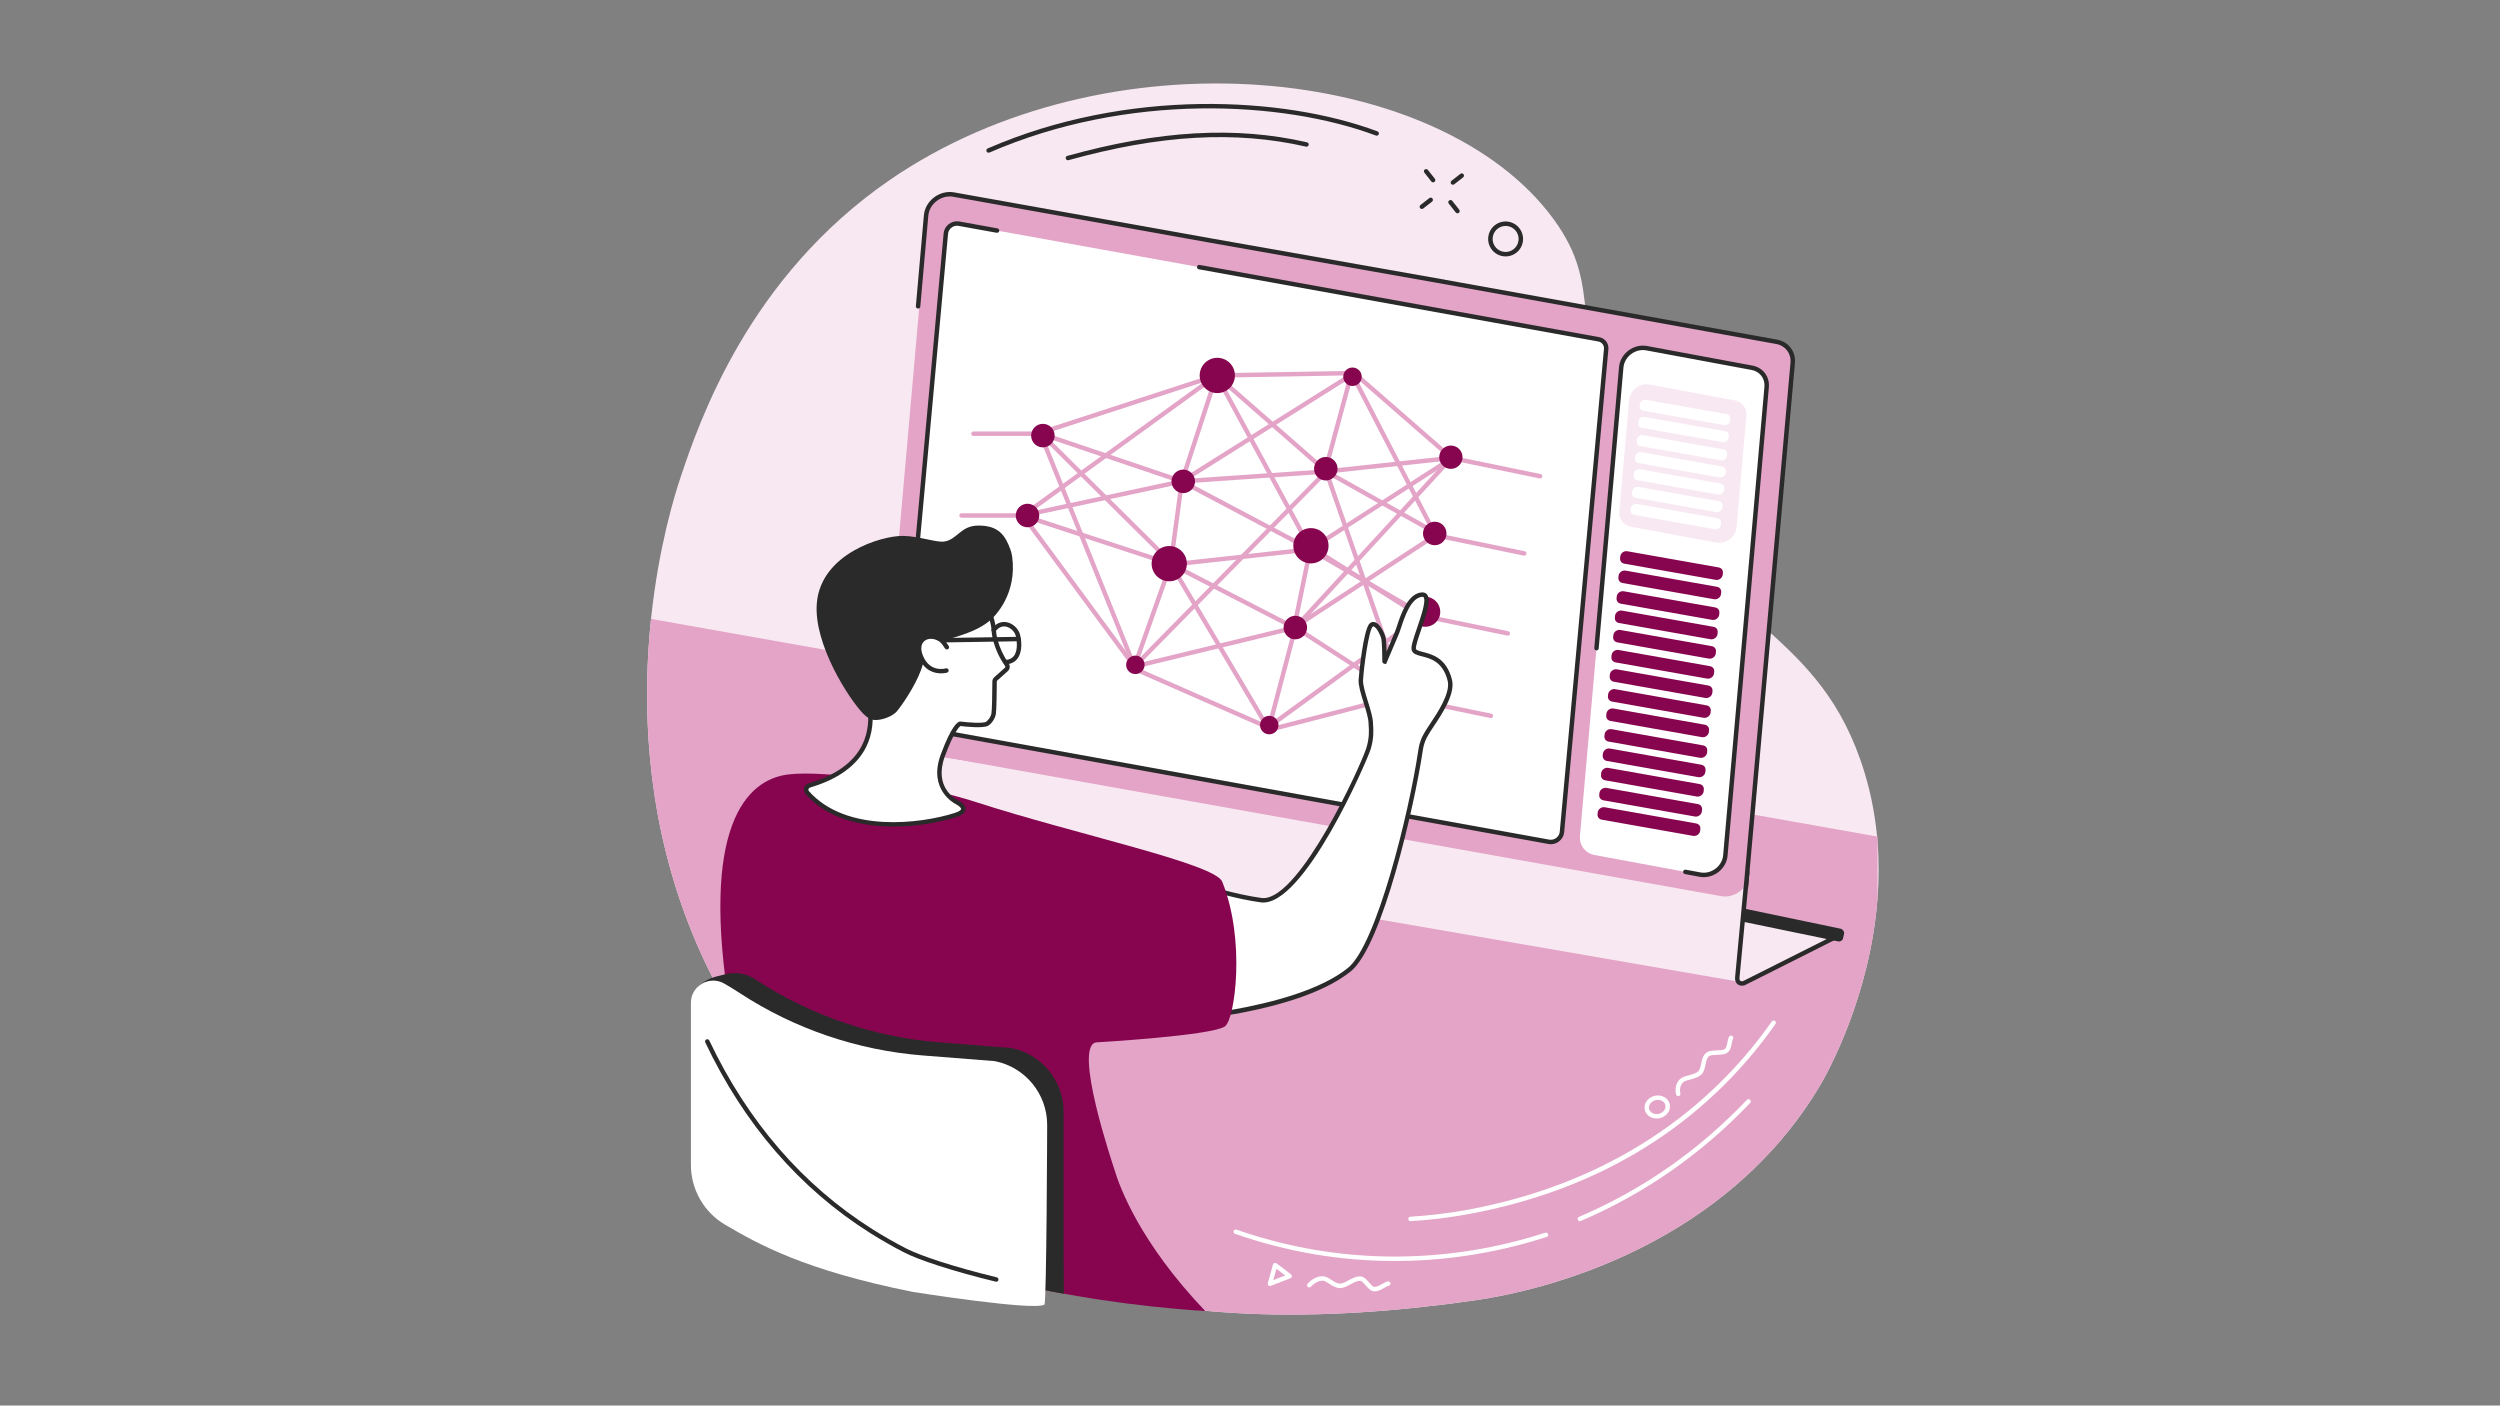 <svg xmlns="http://www.w3.org/2000/svg" xmlns:xlink="http://www.w3.org/1999/xlink" width="1366" zoomAndPan="magnify" viewBox="0 0 1024.5 576" height="768" preserveAspectRatio="xMidYMid meet" version="1.0"><rect x="0" y="0" width="1024.5" height="576" fill="#808080" stroke="none"/><defs><clipPath id="52acdc3dd9"><path d="M 265.141 34 L 770 34 L 770 539 L 265.141 539 Z M 265.141 34 " clip-rule="nonzero"/></clipPath><clipPath id="0691b9aeb8"><path d="M 265.141 253 L 770 253 L 770 539 L 265.141 539 Z M 265.141 253 " clip-rule="nonzero"/></clipPath></defs><g clip-path="url(#52acdc3dd9)"><path fill="#f8e8f1" d="M 769.418 368.082 C 766.391 408.406 748.707 439.969 746.195 444.238 C 707.168 510.504 633.25 528.711 604.871 532.812 C 474.105 551.691 368.445 528.621 300.375 415.68 C 274.02 371.953 265.77 326.918 265.191 288.988 C 265.137 285.914 265.141 282.895 265.191 279.93 C 265.344 270.617 265.926 261.809 266.789 253.633 C 269.938 223.566 276.73 202.133 278.719 196.16 C 286.801 171.816 307.043 113.43 364.438 73.883 C 453.777 12.312 589.957 26.125 636.562 89.68 C 658.445 119.531 640.738 133.301 666.23 186.078 C 700.371 256.766 742.738 255.066 762.484 311.664 C 766.148 322.164 768.266 332.629 769.23 342.809 C 769.297 343.551 769.363 344.293 769.418 345.031 C 770.047 352.93 769.984 360.656 769.418 368.082 " fill-opacity="1" fill-rule="nonzero"/></g><g clip-path="url(#0691b9aeb8)"><path fill="#e3a4c7" d="M 769.418 342.844 L 769.418 368.082 C 766.391 408.406 748.707 439.969 746.195 444.238 C 707.168 510.504 633.25 528.711 604.871 532.812 C 474.105 551.691 368.445 528.621 300.375 415.68 C 274.02 371.953 265.77 326.918 265.191 288.988 L 265.191 279.93 C 265.344 270.617 265.926 261.809 266.789 253.633 L 769.23 342.809 L 769.418 342.844 " fill-opacity="1" fill-rule="nonzero"/></g><path fill="#f8e8f1" d="M 715.246 361.77 L 714.559 402.648 L 371.621 343.289 L 380.625 309.336 L 715.246 361.77 " fill-opacity="1" fill-rule="nonzero"/><path fill="#f8e8f1" d="M 714.559 402.949 L 752.855 383.691 L 714.559 376.449 Z M 714.559 402.949 " fill-opacity="1" fill-rule="nonzero"/><path fill="#2b2a2a" d="M 753.27 385.777 L 713.469 377.555 L 713.984 372.18 L 754.238 380.578 C 755.152 380.773 755.824 381.668 755.723 382.566 L 755.262 384.613 C 755.031 385.449 754.145 385.965 753.27 385.777 " fill-opacity="1" fill-rule="nonzero"/><path fill="#2b2a2a" d="M 713.887 403.938 C 713.102 403.938 712.418 403.688 711.906 403.207 C 711.188 402.535 710.887 401.488 711.059 400.258 L 715.125 357.176 C 715.176 356.676 715.625 356.309 716.121 356.352 C 716.621 356.402 716.992 356.844 716.945 357.348 L 712.871 400.469 C 712.781 401.125 712.883 401.621 713.152 401.875 C 713.449 402.152 713.938 402.129 714.266 402.074 L 752.445 382.875 C 752.895 382.648 753.445 382.832 753.672 383.281 C 753.898 383.734 753.715 384.281 753.266 384.508 L 714.969 403.766 C 714.898 403.801 714.824 403.828 714.746 403.844 C 714.449 403.902 714.16 403.938 713.887 403.938 " fill-opacity="1" fill-rule="nonzero"/><path fill="#e3a4c7" d="M 705.379 367.246 L 368.121 306.902 C 363.926 306.152 361.148 302.539 361.52 298.316 L 380.031 88.219 C 380.512 82.781 385.922 78.668 391.324 79.633 L 728.582 139.973 C 732.773 140.723 735.551 144.336 735.18 148.559 L 716.668 358.656 C 716.191 364.094 710.777 368.211 705.379 367.246 " fill-opacity="1" fill-rule="nonzero"/><path fill="#2b2a2a" d="M 715.453 364.707 C 715.426 364.707 715.398 364.707 715.371 364.703 C 714.867 364.66 714.5 364.219 714.543 363.715 L 733.75 148.578 C 734.082 144.836 731.617 141.637 727.898 140.969 L 587.793 115.711 L 496.031 99.488 L 390.645 80.629 C 388.309 80.215 385.828 80.844 383.844 82.363 C 381.875 83.871 380.625 86.07 380.422 88.398 L 377.141 125.625 C 377.098 126.129 376.656 126.496 376.152 126.453 C 375.648 126.41 375.277 125.965 375.324 125.465 L 378.602 88.238 C 378.852 85.402 380.359 82.734 382.734 80.918 C 385.125 79.086 388.129 78.324 390.965 78.832 L 496.352 97.691 L 588.117 113.914 L 728.223 139.172 C 732.895 140.008 735.984 144.031 735.57 148.738 L 716.359 363.879 C 716.316 364.352 715.918 364.707 715.453 364.707 " fill-opacity="1" fill-rule="nonzero"/><path fill="#ffffff" d="M 634.793 344.984 L 372.586 297.594 C 370.617 297.242 369.312 295.547 369.488 293.566 L 387.609 95.684 C 387.836 93.129 390.371 91.199 392.906 91.652 L 655.117 139.043 C 657.082 139.395 658.387 141.094 658.215 143.074 L 640.094 340.957 C 639.867 343.512 637.328 345.441 634.793 344.984 " fill-opacity="1" fill-rule="nonzero"/><path fill="#2b2a2a" d="M 635.539 345.965 C 635.234 345.965 634.93 345.938 634.633 345.883 L 372.422 298.492 C 369.98 298.055 368.363 295.949 368.578 293.484 L 386.703 95.598 C 386.832 94.137 387.605 92.758 388.828 91.824 C 390.059 90.883 391.605 90.492 393.066 90.754 L 408.762 93.59 C 409.258 93.68 409.586 94.156 409.496 94.652 C 409.406 95.148 408.93 95.477 408.438 95.387 L 392.746 92.551 C 391.785 92.379 390.762 92.641 389.938 93.273 C 389.121 93.898 388.602 94.801 388.52 95.762 L 370.398 293.648 C 370.266 295.145 371.254 296.426 372.746 296.695 L 634.957 344.086 C 635.914 344.258 636.938 343.996 637.766 343.367 C 638.582 342.742 639.098 341.832 639.184 340.879 L 657.305 142.992 C 657.438 141.492 656.449 140.207 654.953 139.941 L 491.277 110.359 C 490.781 110.27 490.449 109.797 490.539 109.301 C 490.629 108.801 491.109 108.473 491.598 108.562 L 655.277 138.148 C 657.723 138.582 659.336 140.688 659.121 143.156 L 641 341.039 C 640.871 342.504 640.094 343.879 638.875 344.812 C 637.895 345.562 636.715 345.965 635.539 345.965 " fill-opacity="1" fill-rule="nonzero"/><path fill="#ffffff" d="M 696.734 358.426 L 653.5 350.391 C 649.668 349.703 647.129 346.398 647.469 342.543 L 664.383 150.523 C 664.82 145.551 669.77 141.789 674.707 142.676 L 717.941 150.707 C 721.773 151.395 724.312 154.695 723.973 158.555 L 707.055 350.574 C 706.617 355.547 701.672 359.309 696.734 358.426 " fill-opacity="1" fill-rule="nonzero"/><path fill="#2b2a2a" d="M 698.184 359.465 C 697.645 359.465 697.105 359.418 696.574 359.324 L 690.488 358.195 C 689.992 358.098 689.668 357.625 689.758 357.129 C 689.852 356.633 690.328 356.309 690.82 356.398 L 696.902 357.527 C 699.004 357.902 701.25 357.332 703.047 355.953 C 704.832 354.594 705.961 352.602 706.145 350.496 L 723.066 158.477 C 723.363 155.098 721.141 152.207 717.777 151.605 L 674.535 143.57 C 672.434 143.195 670.188 143.766 668.391 145.141 C 666.609 146.504 665.48 148.496 665.293 150.602 L 655.152 265.707 C 655.109 266.207 654.672 266.582 654.164 266.539 C 653.66 266.492 653.289 266.051 653.336 265.547 L 663.477 150.441 C 663.703 147.828 665.094 145.367 667.285 143.691 C 669.488 142.008 672.25 141.305 674.863 141.777 L 718.109 149.809 C 722.414 150.582 725.266 154.293 724.883 158.637 L 707.965 350.656 C 707.734 353.273 706.348 355.73 704.156 357.406 C 702.402 358.746 700.289 359.465 698.184 359.465 " fill-opacity="1" fill-rule="nonzero"/><path fill="#f8e8f1" d="M 703.324 222.355 L 668.469 215.879 C 665.383 215.328 663.332 212.66 663.605 209.551 L 667.629 163.914 C 667.98 159.906 671.969 156.875 675.949 157.586 L 710.805 164.066 C 713.891 164.617 715.941 167.281 715.668 170.391 L 711.645 216.027 C 711.293 220.035 707.305 223.066 703.324 222.355 " fill-opacity="1" fill-rule="nonzero"/><path fill="#ffffff" d="M 706.488 174.199 L 673.422 168.34 C 672.48 168.172 671.855 167.359 671.938 166.41 L 671.992 165.789 C 672.098 164.562 673.316 163.641 674.531 163.859 L 707.602 169.715 C 708.543 169.883 709.168 170.695 709.086 171.645 L 709.027 172.27 C 708.922 173.492 707.707 174.418 706.488 174.199 " fill-opacity="1" fill-rule="nonzero"/><path fill="#ffffff" d="M 705.875 181.191 L 672.805 175.336 C 671.863 175.168 671.238 174.355 671.324 173.406 L 671.379 172.781 C 671.484 171.559 672.703 170.637 673.914 170.848 L 706.984 176.707 C 707.926 176.875 708.551 177.691 708.465 178.637 L 708.41 179.262 C 708.305 180.484 707.086 181.41 705.875 181.191 " fill-opacity="1" fill-rule="nonzero"/><path fill="#ffffff" d="M 705.219 188.652 L 672.148 182.797 C 671.207 182.629 670.582 181.812 670.664 180.867 L 670.719 180.242 C 670.828 179.02 672.043 178.094 673.258 178.309 L 706.328 184.168 C 707.27 184.336 707.895 185.148 707.809 186.098 L 707.754 186.723 C 707.648 187.945 706.43 188.871 705.219 188.652 " fill-opacity="1" fill-rule="nonzero"/><path fill="#ffffff" d="M 704.602 195.648 L 671.531 189.789 C 670.59 189.621 669.965 188.809 670.051 187.859 L 670.105 187.234 C 670.211 186.012 671.426 185.086 672.641 185.305 L 705.707 191.164 C 706.652 191.332 707.277 192.145 707.191 193.094 L 707.137 193.719 C 707.031 194.941 705.816 195.863 704.602 195.648 " fill-opacity="1" fill-rule="nonzero"/><path fill="#ffffff" d="M 703.984 202.641 L 670.914 196.785 C 669.973 196.613 669.348 195.805 669.43 194.855 L 669.488 194.227 C 669.594 193.004 670.809 192.082 672.023 192.297 L 705.094 198.156 C 706.039 198.324 706.66 199.137 706.578 200.086 L 706.523 200.711 C 706.414 201.934 705.199 202.859 703.984 202.641 " fill-opacity="1" fill-rule="nonzero"/><path fill="#ffffff" d="M 703.348 209.867 L 670.277 204.012 C 669.336 203.844 668.711 203.027 668.793 202.082 L 668.848 201.453 C 668.957 200.234 670.172 199.309 671.387 199.523 L 704.457 205.383 C 705.402 205.551 706.023 206.363 705.941 207.312 L 705.887 207.938 C 705.777 209.16 704.562 210.086 703.348 209.867 " fill-opacity="1" fill-rule="nonzero"/><path fill="#ffffff" d="M 702.73 216.863 L 669.664 211.004 C 668.719 210.836 668.098 210.023 668.18 209.074 L 668.234 208.449 C 668.344 207.227 669.559 206.301 670.773 206.52 L 703.84 212.379 C 704.781 212.547 705.41 213.359 705.324 214.309 L 705.27 214.934 C 705.16 216.156 703.945 217.078 702.73 216.863 " fill-opacity="1" fill-rule="nonzero"/><path fill="#86054e" d="M 703.109 237.629 L 665.598 230.988 C 664.531 230.793 663.82 229.871 663.914 228.797 L 663.977 228.086 C 664.098 226.699 665.477 225.652 666.855 225.898 L 704.371 232.543 C 705.438 232.734 706.145 233.656 706.051 234.734 L 705.988 235.441 C 705.867 236.828 704.488 237.875 703.109 237.629 " fill-opacity="1" fill-rule="nonzero"/><path fill="#86054e" d="M 702.414 245.566 L 664.898 238.918 C 663.828 238.727 663.121 237.805 663.219 236.73 L 663.277 236.02 C 663.402 234.633 664.781 233.586 666.156 233.832 L 703.668 240.477 C 704.738 240.668 705.449 241.59 705.352 242.664 L 705.289 243.375 C 705.168 244.762 703.789 245.812 702.414 245.566 " fill-opacity="1" fill-rule="nonzero"/><path fill="#86054e" d="M 701.664 254.027 L 664.152 247.383 C 663.086 247.188 662.375 246.27 662.469 245.191 L 662.531 244.484 C 662.656 243.098 664.035 242.047 665.41 242.297 L 702.926 248.938 C 703.992 249.129 704.699 250.055 704.605 251.129 L 704.543 251.836 C 704.422 253.223 703.043 254.27 701.664 254.027 " fill-opacity="1" fill-rule="nonzero"/><path fill="#86054e" d="M 700.969 261.961 L 663.453 255.312 C 662.383 255.121 661.676 254.203 661.773 253.125 L 661.832 252.414 C 661.957 251.031 663.336 249.98 664.711 250.227 L 702.227 256.875 C 703.293 257.066 704.004 257.984 703.906 259.062 L 703.848 259.773 C 703.723 261.156 702.344 262.207 700.969 261.961 " fill-opacity="1" fill-rule="nonzero"/><path fill="#86054e" d="M 700.266 269.891 L 662.754 263.25 C 661.688 263.059 660.977 262.133 661.07 261.059 L 661.137 260.352 C 661.258 258.965 662.637 257.914 664.016 258.16 L 701.527 264.805 C 702.594 265 703.305 265.918 703.207 266.996 L 703.145 267.703 C 703.023 269.09 701.645 270.141 700.266 269.891 " fill-opacity="1" fill-rule="nonzero"/><path fill="#86054e" d="M 699.543 278.09 L 662.031 271.445 C 660.965 271.254 660.258 270.332 660.352 269.258 L 660.414 268.547 C 660.535 267.16 661.914 266.113 663.293 266.355 L 700.805 273.004 C 701.871 273.195 702.582 274.117 702.488 275.195 L 702.422 275.902 C 702.301 277.289 700.922 278.336 699.543 278.09 " fill-opacity="1" fill-rule="nonzero"/><path fill="#86054e" d="M 698.848 286.023 L 661.336 279.379 C 660.266 279.188 659.555 278.266 659.652 277.191 L 659.711 276.48 C 659.836 275.094 661.215 274.047 662.59 274.293 L 700.105 280.938 C 701.176 281.129 701.883 282.051 701.785 283.125 L 701.727 283.836 C 701.602 285.223 700.223 286.27 698.848 286.023 " fill-opacity="1" fill-rule="nonzero"/><path fill="#86054e" d="M 698.129 294.152 L 660.617 287.508 C 659.547 287.312 658.84 286.391 658.934 285.316 L 659 284.609 C 659.121 283.223 660.5 282.172 661.879 282.418 L 699.387 289.062 C 700.457 289.254 701.168 290.18 701.07 291.254 L 701.008 291.961 C 700.887 293.348 699.508 294.395 698.129 294.152 " fill-opacity="1" fill-rule="nonzero"/><path fill="#86054e" d="M 697.43 302.086 L 659.918 295.438 C 658.852 295.246 658.141 294.328 658.234 293.25 L 658.297 292.539 C 658.422 291.152 659.801 290.105 661.176 290.352 L 698.691 296.996 C 699.758 297.188 700.465 298.109 700.371 299.188 L 700.309 299.895 C 700.188 301.281 698.809 302.328 697.43 302.086 " fill-opacity="1" fill-rule="nonzero"/><path fill="#86054e" d="M 696.688 310.547 L 659.172 303.902 C 658.102 303.711 657.398 302.789 657.492 301.711 L 657.555 301.004 C 657.676 299.617 659.055 298.566 660.434 298.816 L 697.941 305.461 C 699.012 305.652 699.723 306.574 699.629 307.648 L 699.562 308.355 C 699.445 309.742 698.062 310.793 696.688 310.547 " fill-opacity="1" fill-rule="nonzero"/><path fill="#86054e" d="M 695.984 318.48 L 658.477 311.836 C 657.406 311.645 656.695 310.723 656.789 309.645 L 656.855 308.938 C 656.977 307.547 658.355 306.5 659.73 306.746 L 697.246 313.395 C 698.312 313.582 699.02 314.504 698.926 315.582 L 698.863 316.289 C 698.742 317.68 697.363 318.727 695.984 318.48 " fill-opacity="1" fill-rule="nonzero"/><path fill="#86054e" d="M 695.289 326.414 L 657.773 319.766 C 656.703 319.578 655.996 318.652 656.094 317.578 L 656.156 316.871 C 656.277 315.484 657.656 314.434 659.031 314.68 L 696.547 321.324 C 697.613 321.52 698.324 322.438 698.227 323.516 L 698.168 324.227 C 698.043 325.613 696.664 326.66 695.289 326.414 " fill-opacity="1" fill-rule="nonzero"/><path fill="#86054e" d="M 694.566 334.609 L 657.051 327.969 C 655.984 327.773 655.273 326.852 655.371 325.777 L 655.434 325.07 C 655.555 323.684 656.934 322.633 658.309 322.879 L 695.824 329.523 C 696.895 329.715 697.602 330.637 697.504 331.715 L 697.445 332.422 C 697.32 333.809 695.941 334.859 694.566 334.609 " fill-opacity="1" fill-rule="nonzero"/><path fill="#86054e" d="M 693.867 342.547 L 656.355 335.898 C 655.285 335.707 654.578 334.785 654.672 333.711 L 654.734 333 C 654.855 331.613 656.234 330.566 657.613 330.812 L 695.125 337.457 C 696.191 337.648 696.902 338.57 696.809 339.648 L 696.742 340.355 C 696.621 341.742 695.246 342.789 693.867 342.547 " fill-opacity="1" fill-rule="nonzero"/><path fill="#e3a4c7" d="M 624.637 227.715 C 624.574 227.715 624.512 227.707 624.453 227.695 L 589.242 220.441 C 588.746 220.34 588.426 219.855 588.527 219.359 C 588.633 218.867 589.113 218.551 589.605 218.652 L 624.816 225.906 C 625.312 226.012 625.633 226.492 625.531 226.984 C 625.441 227.414 625.062 227.715 624.637 227.715 " fill-opacity="1" fill-rule="nonzero"/><path fill="#e3a4c7" d="M 617.895 260.492 C 617.836 260.492 617.773 260.484 617.711 260.473 L 582.5 253.219 C 582.008 253.117 581.691 252.633 581.793 252.141 C 581.895 251.648 582.375 251.328 582.867 251.434 L 618.082 258.684 C 618.574 258.789 618.891 259.27 618.789 259.762 C 618.703 260.195 618.32 260.492 617.895 260.492 " fill-opacity="1" fill-rule="nonzero"/><path fill="#e3a4c7" d="M 584.352 253.582 C 584.195 253.582 584.039 253.539 583.895 253.457 L 536.723 226.062 L 480.73 232.203 C 480.457 232.234 480.184 232.141 479.988 231.945 L 426.223 178.641 L 398.914 178.641 C 398.41 178.641 398 178.234 398 177.727 C 398 177.223 398.41 176.816 398.914 176.816 L 426.598 176.816 C 426.836 176.816 427.07 176.91 427.238 177.082 L 480.965 230.344 L 536.824 224.215 C 537.012 224.195 537.211 224.238 537.379 224.332 L 584.812 251.879 C 585.246 252.133 585.395 252.691 585.141 253.129 C 584.973 253.418 584.668 253.582 584.352 253.582 " fill-opacity="1" fill-rule="nonzero"/><path fill="#e3a4c7" d="M 536.922 226.035 C 536.773 226.035 536.629 226 536.496 225.93 L 484.191 198.223 L 419.398 212.137 C 419.336 212.152 419.273 212.156 419.207 212.156 L 394.039 212.156 C 393.535 212.156 393.129 211.75 393.129 211.242 C 393.129 210.738 393.535 210.332 394.039 210.332 L 419.109 210.332 L 484.129 196.371 C 484.344 196.324 484.559 196.355 484.75 196.457 L 536.875 224.066 L 594.52 186.953 C 594.723 186.824 594.965 186.781 595.199 186.824 L 631.324 194.27 C 631.816 194.371 632.137 194.855 632.035 195.348 C 631.93 195.84 631.449 196.16 630.957 196.059 L 595.195 188.691 L 537.418 225.891 C 537.266 225.988 537.094 226.035 536.922 226.035 " fill-opacity="1" fill-rule="nonzero"/><path fill="#e3a4c7" d="M 610.953 294.262 C 610.895 294.262 610.828 294.258 610.77 294.246 L 575.559 286.988 C 575.449 286.965 575.344 286.926 575.246 286.863 L 530.695 258.098 L 465.098 274.012 C 464.66 274.117 464.207 273.887 464.035 273.469 L 425.387 177.781 C 425.293 177.543 425.297 177.281 425.406 177.051 C 425.512 176.824 425.711 176.648 425.949 176.57 L 498.238 152.992 C 498.66 152.852 499.113 153.035 499.324 153.422 L 537.164 223.117 L 582.027 251.316 C 582.453 251.582 582.582 252.148 582.312 252.574 C 582.043 253 581.48 253.129 581.055 252.863 L 535.992 224.539 C 535.859 224.457 535.75 224.336 535.676 224.199 L 498.082 154.961 L 427.445 178 L 465.434 272.055 L 530.645 256.23 C 530.887 256.176 531.145 256.215 531.352 256.352 L 576.094 285.238 L 611.137 292.457 C 611.629 292.559 611.949 293.043 611.848 293.535 C 611.758 293.965 611.379 294.262 610.953 294.262 " fill-opacity="1" fill-rule="nonzero"/><path fill="#e3a4c7" d="M 575.742 287.008 C 575.363 287.008 575.008 286.773 574.879 286.395 L 543.105 194.902 L 465.531 273.766 C 465.344 273.957 465.09 274.051 464.816 274.035 C 464.551 274.016 464.305 273.883 464.148 273.668 L 418.473 211.789 C 418.176 211.383 418.262 210.809 418.664 210.512 C 419.07 210.211 419.641 210.297 419.941 210.703 L 464.98 271.723 L 542.832 192.574 C 543.055 192.352 543.375 192.254 543.684 192.324 C 543.992 192.391 544.238 192.617 544.344 192.918 L 576.602 285.797 C 576.77 286.273 576.516 286.793 576.039 286.957 C 575.941 286.992 575.844 287.008 575.742 287.008 " fill-opacity="1" fill-rule="nonzero"/><path fill="#e3a4c7" d="M 521.238 299.691 C 521.113 299.691 520.988 299.664 520.871 299.613 L 464.516 274.883 C 464.055 274.68 463.844 274.145 464.047 273.684 C 464.25 273.219 464.789 273.012 465.25 273.215 L 521.316 297.816 L 575.566 283.805 C 576.055 283.676 576.555 283.973 576.676 284.457 C 576.805 284.945 576.508 285.445 576.023 285.57 L 521.465 299.66 C 521.391 299.68 521.312 299.691 521.238 299.691 " fill-opacity="1" fill-rule="nonzero"/><path fill="#e3a4c7" d="M 519.887 299.691 C 519.566 299.691 519.27 299.523 519.105 299.246 L 478.988 231.586 C 478.73 231.152 478.871 230.59 479.305 230.336 C 479.742 230.078 480.301 230.223 480.559 230.656 L 519.559 296.438 L 529.977 256.883 C 530.012 256.742 530.09 256.609 530.188 256.5 L 592.469 188.84 L 543.582 194.121 L 484.387 198.172 C 484.266 198.18 484.145 198.164 484.031 198.125 L 426.305 178.59 C 425.828 178.43 425.57 177.914 425.73 177.438 C 425.895 176.957 426.41 176.703 426.891 176.863 L 484.441 196.34 L 543.422 192.305 L 594.688 186.766 C 595.062 186.723 595.426 186.922 595.598 187.262 C 595.77 187.602 595.711 188.012 595.453 188.289 L 531.684 257.57 L 520.77 299.012 C 520.676 299.367 520.379 299.633 520.016 299.684 C 519.973 299.688 519.93 299.691 519.887 299.691 " fill-opacity="1" fill-rule="nonzero"/><path fill="#e3a4c7" d="M 518.664 299.691 C 518.383 299.691 518.105 299.559 517.926 299.312 C 517.625 298.906 517.719 298.336 518.125 298.039 L 582.148 251.586 C 582.555 251.293 583.129 251.379 583.422 251.789 C 583.719 252.195 583.629 252.766 583.219 253.062 L 519.199 299.52 C 519.035 299.633 518.848 299.691 518.664 299.691 " fill-opacity="1" fill-rule="nonzero"/><path fill="#e3a4c7" d="M 484.324 198.172 C 484.125 198.172 483.926 198.109 483.762 197.98 C 483.457 197.742 483.336 197.344 483.453 196.977 L 497.656 153.574 C 497.812 153.094 498.328 152.832 498.805 152.992 C 499.285 153.148 499.547 153.66 499.391 154.141 L 485.977 195.148 L 554.449 152.129 C 554.785 151.918 555.23 151.949 555.531 152.215 L 595.383 186.984 C 595.766 187.316 595.801 187.895 595.473 188.273 C 595.141 188.652 594.562 188.691 594.184 188.359 L 554.844 154.039 L 484.809 198.031 C 484.66 198.125 484.492 198.172 484.324 198.172 " fill-opacity="1" fill-rule="nonzero"/><path fill="#e3a4c7" d="M 544.012 192.465 L 585.34 215.621 L 553.328 153.824 L 500.902 154.73 Z M 421.191 210.938 L 480.059 230.254 C 480.102 230.27 480.148 230.285 480.191 230.309 L 530.277 256.117 L 587.086 218.996 L 586.867 218.57 L 543.035 194.012 C 542.98 193.98 542.93 193.941 542.879 193.898 L 498.469 155.023 Z M 530.332 258.086 C 530.191 258.086 530.047 258.051 529.914 257.98 L 479.418 231.965 L 418.922 212.113 C 418.598 212.004 418.359 211.723 418.305 211.387 C 418.254 211.047 418.395 210.707 418.672 210.504 L 497.977 153.121 C 498.121 153.02 498.289 152.953 498.477 152.945 L 498.48 152.945 C 498.488 152.945 498.496 152.945 498.508 152.945 L 553.859 151.992 C 553.863 151.992 553.871 151.992 553.875 151.992 C 554.215 151.992 554.527 152.184 554.688 152.484 L 588.238 217.242 L 591.535 219.094 C 591.98 219.34 592.137 219.895 591.887 220.336 C 591.641 220.773 591.086 220.934 590.645 220.688 L 589.055 219.793 C 588.984 219.902 588.895 220 588.777 220.074 L 530.832 257.938 C 530.68 258.035 530.508 258.086 530.332 258.086 " fill-opacity="1" fill-rule="nonzero"/><path fill="#e3a4c7" d="M 464.883 274.039 C 464.781 274.039 464.68 274.023 464.578 273.984 C 464.102 273.816 463.852 273.297 464.02 272.82 L 478.883 230.902 L 483.418 197.141 C 483.484 196.641 483.945 196.289 484.445 196.355 C 484.945 196.422 485.293 196.883 485.227 197.383 L 480.676 231.242 C 480.668 231.305 480.652 231.367 480.633 231.426 L 465.742 273.43 C 465.609 273.805 465.258 274.039 464.883 274.039 " fill-opacity="1" fill-rule="nonzero"/><path fill="#e3a4c7" d="M 543.316 192.992 C 543.234 192.992 543.156 192.98 543.074 192.965 C 542.59 192.832 542.301 192.328 542.434 191.844 L 552.996 152.668 C 553.125 152.18 553.625 151.891 554.113 152.023 C 554.602 152.156 554.887 152.652 554.758 153.141 L 544.195 192.316 C 544.086 192.727 543.719 192.992 543.316 192.992 " fill-opacity="1" fill-rule="nonzero"/><path fill="#e3a4c7" d="M 530.332 258.086 C 530.273 258.086 530.211 258.078 530.148 258.066 C 529.656 257.961 529.34 257.48 529.438 256.988 L 536.027 224.941 C 536.129 224.445 536.617 224.125 537.105 224.23 C 537.598 224.332 537.918 224.812 537.816 225.309 L 531.227 257.352 C 531.141 257.785 530.758 258.086 530.332 258.086 " fill-opacity="1" fill-rule="nonzero"/><path fill="#86054e" d="M 416.359 210.254 C 416.914 207.648 419.473 205.984 422.074 206.539 C 424.676 207.098 426.336 209.66 425.781 212.262 C 425.227 214.867 422.668 216.527 420.066 215.977 C 417.465 215.418 415.805 212.855 416.359 210.254 " fill-opacity="1" fill-rule="nonzero"/><path fill="#86054e" d="M 422.668 177.508 C 423.223 174.902 425.781 173.242 428.383 173.797 C 430.984 174.352 432.645 176.914 432.09 179.52 C 431.535 182.121 428.977 183.781 426.375 183.23 C 423.773 182.676 422.113 180.109 422.668 177.508 " fill-opacity="1" fill-rule="nonzero"/><path fill="#86054e" d="M 538.605 191.078 C 539.16 188.473 541.715 186.809 544.32 187.367 C 546.918 187.922 548.578 190.48 548.023 193.086 C 547.469 195.691 544.91 197.352 542.312 196.797 C 539.711 196.242 538.051 193.68 538.605 191.078 " fill-opacity="1" fill-rule="nonzero"/><path fill="#86054e" d="M 480.191 196.258 C 480.746 193.652 483.305 191.988 485.906 192.547 C 488.508 193.102 490.168 195.66 489.613 198.266 C 489.059 200.871 486.5 202.531 483.898 201.977 C 481.297 201.422 479.637 198.859 480.191 196.258 " fill-opacity="1" fill-rule="nonzero"/><path fill="#86054e" d="M 578.074 249.426 C 578.781 246.109 582.043 243.988 585.359 244.695 C 588.676 245.406 590.793 248.668 590.086 251.988 C 589.379 255.309 586.117 257.43 582.801 256.719 C 579.484 256.012 577.367 252.75 578.074 249.426 " fill-opacity="1" fill-rule="nonzero"/><path fill="#86054e" d="M 583.246 217.609 C 583.801 215.004 586.359 213.344 588.961 213.898 C 591.562 214.453 593.223 217.016 592.668 219.621 C 592.113 222.227 589.555 223.887 586.953 223.328 C 584.352 222.777 582.691 220.215 583.246 217.609 " fill-opacity="1" fill-rule="nonzero"/><path fill="#86054e" d="M 589.891 186.398 C 590.422 183.812 592.945 182.148 595.527 182.68 C 598.113 183.211 599.773 185.738 599.246 188.324 C 598.715 190.91 596.188 192.574 593.605 192.047 C 591.02 191.512 589.359 188.984 589.891 186.398 " fill-opacity="1" fill-rule="nonzero"/><path fill="#86054e" d="M 550.547 153.629 C 550.965 151.582 552.969 150.266 555.012 150.684 C 557.059 151.105 558.375 153.109 557.957 155.156 C 557.535 157.207 555.535 158.523 553.488 158.102 C 551.441 157.684 550.125 155.68 550.547 153.629 " fill-opacity="1" fill-rule="nonzero"/><path fill="#86054e" d="M 572.09 283.922 C 572.512 281.875 574.512 280.555 576.555 280.977 C 578.605 281.398 579.918 283.402 579.5 285.449 C 579.078 287.496 577.078 288.82 575.031 288.398 C 572.984 287.973 571.668 285.969 572.09 283.922 " fill-opacity="1" fill-rule="nonzero"/><path fill="#86054e" d="M 472.082 229.535 C 472.887 225.629 476.707 223.109 480.609 223.914 C 484.516 224.719 487.031 228.543 486.227 232.449 C 485.422 236.359 481.605 238.875 477.699 238.07 C 473.797 237.266 471.281 233.445 472.082 229.535 " fill-opacity="1" fill-rule="nonzero"/><path fill="#86054e" d="M 544.293 225.109 C 545.098 221.203 542.586 217.383 538.68 216.574 C 534.773 215.77 530.957 218.289 530.152 222.195 C 529.348 226.105 531.863 229.93 535.77 230.734 C 539.672 231.539 543.488 229.02 544.293 225.109 " fill-opacity="1" fill-rule="nonzero"/><path fill="#86054e" d="M 505.926 155.316 C 506.727 151.406 504.215 147.582 500.309 146.777 C 496.402 145.973 492.586 148.492 491.781 152.402 C 490.977 156.309 493.492 160.133 497.398 160.938 C 501.305 161.742 505.121 159.223 505.926 155.316 " fill-opacity="1" fill-rule="nonzero"/><path fill="#86054e" d="M 526.125 256.164 C 526.68 253.559 529.234 251.902 531.836 252.453 C 534.438 253.008 536.098 255.57 535.543 258.176 C 534.988 260.781 532.43 262.441 529.828 261.887 C 527.227 261.332 525.57 258.77 526.125 256.164 " fill-opacity="1" fill-rule="nonzero"/><path fill="#86054e" d="M 461.57 271.68 C 461.992 269.633 463.992 268.316 466.039 268.738 C 468.086 269.16 469.402 271.16 468.98 273.207 C 468.559 275.258 466.559 276.574 464.512 276.152 C 462.469 275.73 461.148 273.73 461.57 271.68 " fill-opacity="1" fill-rule="nonzero"/><path fill="#86054e" d="M 516.434 296.375 C 516.855 294.328 518.852 293.008 520.902 293.43 C 522.949 293.852 524.266 295.855 523.844 297.902 C 523.422 299.949 521.422 301.27 519.375 300.848 C 517.328 300.426 516.012 298.422 516.434 296.375 " fill-opacity="1" fill-rule="nonzero"/><path fill="#ffffff" d="M 560.781 306.871 C 562.445 301.578 561.742 297.574 561.754 296.633 C 561.809 292.184 557.438 282.836 557.664 278.684 C 557.898 274.527 559.852 257.918 561.918 256.137 C 563.988 254.355 566.688 259.844 567.016 261.922 C 567.316 263.793 567.379 269.879 567.391 271.062 C 567.391 271.109 567.453 271.125 567.469 271.086 C 568.027 269.781 571.43 261.824 572.551 259.102 C 573.773 256.137 576.441 244.27 582.613 243.676 C 588.785 243.086 578.383 263.105 579.395 266.223 C 580.41 269.34 590.914 266.281 594.117 278.684 C 595.91 285.617 586.441 297.086 584.48 300.801 C 584.031 301.645 582.746 303.422 582.141 307.504 C 578.672 330.863 565.461 387.289 552.969 397.359 C 528.711 416.902 465.742 419.105 465.742 419.105 L 469.316 354.578 C 469.316 354.578 494.895 365.816 516.773 368.883 C 532.91 371.145 558.793 313.188 560.781 306.871 " fill-opacity="1" fill-rule="nonzero"/><path fill="#2b2a2a" d="M 470.16 355.93 L 466.711 418.148 C 474.855 417.754 530.312 414.441 552.395 396.645 C 564.016 387.281 577.352 333.547 581.238 307.367 C 581.789 303.656 582.883 301.754 583.473 300.734 C 583.551 300.598 583.617 300.48 583.672 300.375 C 584.125 299.512 584.918 298.328 585.914 296.828 C 589.141 292 594.527 283.918 593.234 278.91 C 591.227 271.145 586.301 269.883 582.699 268.961 C 580.727 268.453 579.02 268.016 578.527 266.504 C 578.082 265.125 579.008 262.285 580.695 257.383 C 582.219 252.934 584.527 246.211 583.383 244.766 C 583.328 244.695 583.207 244.535 582.699 244.582 C 578.168 245.02 575.57 252.949 574.176 257.203 C 573.863 258.16 573.613 258.918 573.395 259.453 C 572.199 262.355 568.465 271.074 568.309 271.445 L 568.016 272.129 L 567.238 272 C 566.797 271.91 566.477 271.516 566.477 271.062 C 566.445 267.629 566.34 263.453 566.117 262.066 C 565.863 260.473 564.18 257.18 562.969 256.734 C 562.805 256.676 562.691 256.676 562.516 256.828 C 560.953 258.172 558.871 273.406 558.578 278.734 C 558.469 280.676 559.535 284.105 560.559 287.418 C 561.656 290.961 562.695 294.305 562.668 296.641 C 562.664 296.785 562.684 296.996 562.703 297.277 C 562.82 298.859 563.094 302.566 561.652 307.148 C 560.23 311.656 534.133 372.234 516.645 369.785 C 497.582 367.113 475.5 358.176 470.16 355.93 Z M 464.777 420.055 L 468.48 353.215 L 469.684 353.742 C 469.941 353.855 495.398 364.965 516.898 367.98 C 517.18 368.02 517.461 368.039 517.75 368.039 C 532.957 368.039 557.691 313.652 559.91 306.598 C 561.246 302.348 561.004 299.016 560.883 297.41 C 560.859 297.062 560.84 296.793 560.84 296.621 C 560.867 294.57 559.824 291.207 558.816 287.957 C 557.695 284.328 556.629 280.902 556.754 278.633 C 556.863 276.664 558.672 257.73 561.324 255.445 C 561.984 254.879 562.789 254.727 563.598 255.023 C 565.871 255.855 567.66 260.137 567.918 261.777 C 568.082 262.797 568.176 264.949 568.23 266.977 C 569.441 264.141 571.008 260.449 571.707 258.754 C 571.902 258.281 572.152 257.52 572.441 256.637 C 573.969 251.984 576.809 243.316 582.523 242.766 C 583.77 242.648 584.453 243.176 584.816 243.637 C 586.453 245.707 584.93 250.66 582.418 257.973 C 581.336 261.137 579.984 265.074 580.266 265.941 C 580.445 266.5 581.762 266.836 583.152 267.191 C 586.965 268.168 592.727 269.645 595 278.457 C 596.5 284.254 591.043 292.43 587.434 297.844 C 586.504 299.242 585.699 300.449 585.289 301.227 C 585.223 301.348 585.145 301.488 585.055 301.645 C 584.523 302.562 583.543 304.266 583.043 307.633 C 579.73 329.918 566.543 387.59 553.539 398.066 C 529.324 417.578 468.359 419.926 465.777 420.02 L 464.777 420.055 " fill-opacity="1" fill-rule="nonzero"/><path fill="#86054e" d="M 400.184 328.762 C 376.738 321.164 338.352 315.477 322.98 317.375 C 305.914 319.48 286.617 338.547 299.293 414.941 C 301.777 429.91 303.625 443.43 306.25 455.406 C 322.109 478.461 343.145 498.168 371.047 512.492 C 383.379 518.82 433.875 533.457 493.914 537.281 C 467.156 509.207 458.805 486.449 456.684 479.258 C 456.383 478.242 439.109 427.504 449.555 427.145 C 449.555 427.145 496.18 424.449 501.922 420.66 C 506.105 417.898 510.531 385.109 500.848 361.297 C 497.828 353.875 440.695 341.891 400.184 328.762 " fill-opacity="1" fill-rule="nonzero"/><path fill="#ffffff" d="M 401.266 242.812 C 401.266 242.812 406.883 251.242 407.227 258.207 C 407.32 260.051 408.086 265.938 412.613 272.379 C 413.051 273 412.957 273.844 412.383 274.359 L 408.051 278.223 C 407.754 278.488 407.582 278.859 407.578 279.254 C 407.562 281.715 407.488 290.801 407.195 292.492 C 406.852 294.457 405.277 296.191 404.492 296.613 C 402.426 297.73 393.473 296.59 393.473 296.59 C 393.473 296.59 391.07 296.816 386.363 309.574 C 381.277 323.355 391.824 328.562 391.824 328.562 C 395.785 330.633 395.859 332.637 391.574 334.004 C 376.797 338.715 346.242 342.16 330.816 324.828 C 329.938 323.84 330.375 322.254 331.668 321.875 C 370.863 310.297 352.184 276.945 353.012 276.727 C 355.133 276.164 367.305 263.324 374.438 259.668 C 379.305 257.176 385.199 260.781 389.156 257.012 L 401.266 242.812 " fill-opacity="1" fill-rule="nonzero"/><path fill="#2b2a2a" d="M 354.055 277.223 C 354.137 277.445 354.234 277.707 354.332 277.969 C 355.879 282.141 360.598 294.836 354.922 306.172 C 351.109 313.789 343.371 319.367 331.926 322.75 C 331.617 322.84 331.395 323.066 331.305 323.371 C 331.219 323.676 331.289 323.984 331.5 324.223 C 346.844 341.465 377.324 337.59 391.297 333.133 C 393.152 332.539 393.848 331.91 393.879 331.547 C 393.91 331.156 393.285 330.355 391.402 329.371 C 391.309 329.324 380.199 323.645 385.508 309.262 C 389.934 297.258 392.492 295.766 393.387 295.68 C 393.453 295.676 393.52 295.676 393.59 295.684 C 397.188 296.145 402.812 296.484 404.059 295.809 C 404.555 295.543 405.992 294.066 406.293 292.336 C 406.52 291.055 406.633 284.738 406.668 279.25 C 406.672 278.602 406.953 277.977 407.445 277.543 L 411.773 273.676 C 412 273.473 412.039 273.148 411.867 272.906 C 406.926 265.879 406.375 259.469 406.316 258.254 C 406.059 253.012 402.609 246.777 401.152 244.352 L 389.852 257.605 C 389.832 257.629 389.809 257.652 389.785 257.672 C 387.34 260.004 384.309 259.848 381.375 259.695 C 379.043 259.574 376.844 259.461 374.855 260.48 C 370.758 262.578 364.953 267.793 360.285 271.977 C 357.129 274.809 355.23 276.496 354.055 277.223 Z M 366.129 338.73 C 353.109 338.73 339.16 335.574 330.137 325.438 C 329.512 324.734 329.293 323.773 329.551 322.867 C 329.809 321.965 330.504 321.266 331.406 320.996 C 342.348 317.766 349.711 312.504 353.289 305.355 C 358.609 294.727 354.102 282.594 352.621 278.605 C 352.062 277.098 351.945 276.785 352.18 276.324 C 352.301 276.094 352.527 275.91 352.777 275.844 C 353.48 275.633 356.449 272.969 359.066 270.621 C 363.812 266.359 369.719 261.062 374.023 258.855 C 376.449 257.617 379 257.746 381.469 257.871 C 384.23 258.016 386.621 258.141 388.496 256.383 L 400.57 242.223 C 400.758 242.004 401.031 241.883 401.32 241.902 C 401.605 241.922 401.867 242.07 402.023 242.305 C 402.262 242.66 407.789 251.027 408.137 258.164 C 408.195 259.289 408.707 265.238 413.363 271.855 C 414.062 272.852 413.902 274.223 412.988 275.039 L 408.66 278.906 C 408.551 279 408.492 279.125 408.492 279.262 C 408.473 282.719 408.391 290.945 408.094 292.648 C 407.707 294.852 406.008 296.828 404.93 297.414 C 402.816 298.559 395.605 297.77 393.609 297.523 C 393.121 297.852 390.953 299.773 387.219 309.891 C 382.473 322.754 391.828 327.543 392.227 327.742 C 394.688 329.027 395.816 330.32 395.695 331.703 C 395.578 333.047 394.32 334.082 391.852 334.871 C 385.605 336.863 376.141 338.73 366.129 338.73 " fill-opacity="1" fill-rule="nonzero"/><path fill="#2b2a2a" d="M 412.234 272.27 C 411.766 272.27 411.367 271.91 411.328 271.434 C 411.285 270.93 411.656 270.492 412.16 270.445 C 413.684 270.316 414.793 269.758 415.547 268.73 C 417.352 266.273 416.582 261.992 416.305 260.738 C 415.895 258.883 414.176 257.184 412.309 256.793 C 411.156 256.551 409.473 256.695 407.965 258.75 C 407.664 259.156 407.094 259.242 406.688 258.945 C 406.281 258.648 406.195 258.074 406.492 257.668 C 408.688 254.68 411.316 254.719 412.684 255.008 C 415.25 255.547 417.52 257.789 418.086 260.34 C 418.496 262.191 419.215 266.816 417.016 269.809 C 415.945 271.266 414.363 272.094 412.312 272.266 C 412.289 272.27 412.262 272.27 412.234 272.27 " fill-opacity="1" fill-rule="nonzero"/><path fill="#2b2a2a" d="M 385.762 263.289 C 385.266 263.289 384.859 262.891 384.852 262.391 C 384.844 261.887 385.246 261.473 385.75 261.465 L 417.426 260.965 C 417.938 260.953 418.344 261.359 418.352 261.859 C 418.359 262.363 417.957 262.781 417.453 262.789 L 385.777 263.289 C 385.773 263.289 385.766 263.289 385.762 263.289 " fill-opacity="1" fill-rule="nonzero"/><path fill="#2b2a2a" d="M 370.086 219.613 C 376.629 219.719 383.57 222.34 386.852 221.93 C 392.145 221.27 393.633 215.453 400.766 215.375 C 409.395 215.285 411.992 219.562 414.059 225.176 C 414.402 226.109 414.66 227.129 414.809 228.242 C 416.746 243.223 408.184 252.281 405.285 254.609 C 398.477 260.09 387.801 261.684 384.023 263.668 C 380.492 265.523 380.457 263.609 378.117 272.445 C 376.637 278.035 371.516 286.543 367.641 291.387 C 366.066 293.352 361.934 295.078 358.746 295.07 C 356.801 295.066 355.148 293.895 353.762 292.477 C 348.039 286.625 333.309 264.012 334.738 247.141 C 336.461 226.816 361.379 219.477 370.086 219.613 " fill-opacity="1" fill-rule="nonzero"/><path fill="#ffffff" d="M 387.848 274.77 C 387.848 274.77 380.586 276.941 377.375 269.047 C 374.406 261.75 381.062 258.844 385.762 262.379 C 386.684 263.066 388.023 265.238 388.023 265.238 L 387.848 274.77 " fill-opacity="1" fill-rule="nonzero"/><path fill="#2b2a2a" d="M 385.645 275.941 C 382.977 275.941 378.793 274.961 376.531 269.395 C 375.125 265.938 375.605 262.855 377.812 261.156 C 380.094 259.395 383.586 259.602 386.312 261.645 C 387.336 262.418 388.652 264.52 388.801 264.758 C 389.066 265.188 388.934 265.75 388.504 266.012 C 388.078 266.277 387.516 266.148 387.25 265.719 C 386.766 264.934 385.781 263.531 385.215 263.105 C 383.145 261.551 380.559 261.344 378.926 262.602 C 377.383 263.789 377.125 266.012 378.223 268.703 C 381.07 275.707 387.328 273.977 387.59 273.898 C 388.074 273.758 388.582 274.031 388.723 274.516 C 388.867 274.996 388.594 275.504 388.109 275.648 C 388.082 275.656 387.082 275.941 385.645 275.941 " fill-opacity="1" fill-rule="nonzero"/><path fill="#2b2a2a" d="M 414.484 429.492 C 414.453 429.488 414.418 429.484 414.387 429.48 L 385.098 427.168 C 358.254 425.051 332.363 416.25 309.809 401.539 C 309.633 401.426 309.457 401.309 309.281 401.195 C 305.746 398.914 301.422 398.195 297.34 399.223 L 293.363 400.223 C 290.855 400.855 288.535 402.102 286.652 403.871 C 286.215 404.285 285.934 404.598 285.934 404.703 L 289.711 426.5 C 306.488 461.969 332.066 492.48 371.047 512.492 C 379.094 516.621 403.391 524.289 435.984 530.18 C 435.93 522.301 435.852 511.438 435.852 511.426 L 435.852 455.605 C 435.852 442.922 426.91 432 414.484 429.492 " fill-opacity="1" fill-rule="nonzero"/><path fill="#ffffff" d="M 374.195 529.445 C 329.707 520.57 310.789 509.895 297.164 501.895 C 288.469 496.785 283.133 487.453 283.133 477.363 L 283.133 410.996 C 283.133 403.992 290.688 399.59 296.777 403.051 C 299.02 404.328 301.164 405.656 303.238 407.016 C 325.676 421.688 351.473 430.422 378.195 432.531 L 407.715 434.859 C 420.168 437.348 429.133 448.285 429.133 460.984 C 429.133 460.984 428.902 534.02 428.008 534.613 C 423.941 537.324 374.195 529.445 374.195 529.445 " fill-opacity="1" fill-rule="nonzero"/><path fill="#2b2a2a" d="M 408.262 525.25 C 408.191 525.25 408.121 525.242 408.047 525.227 C 399.465 523.141 391.352 520.879 384.586 518.684 C 378.418 516.684 373.594 514.824 370.629 513.305 C 365.816 510.832 361.094 508.141 356.598 505.301 C 327.707 487.062 304.969 460.777 289.02 427.176 C 288.801 426.723 288.996 426.18 289.453 425.961 C 289.906 425.746 290.453 425.938 290.668 426.395 C 306.469 459.68 328.977 485.707 357.57 503.758 C 362.023 506.566 366.699 509.234 371.461 511.68 C 374.301 513.137 379.16 515.008 385.148 516.949 C 391.871 519.129 399.938 521.379 408.48 523.453 C 408.969 523.574 409.27 524.066 409.148 524.555 C 409.047 524.973 408.676 525.25 408.262 525.25 " fill-opacity="1" fill-rule="nonzero"/><path fill="#ffffff" d="M 578.023 500.43 C 577.543 500.43 577.141 500.055 577.109 499.57 C 577.078 499.07 577.465 498.637 577.969 498.605 C 585.898 498.133 593.918 497.152 601.809 495.688 C 654.547 485.895 697.531 459.23 726.098 418.582 C 726.387 418.168 726.957 418.07 727.367 418.355 C 727.781 418.648 727.879 419.219 727.59 419.633 C 713.082 440.27 694.98 457.379 673.785 470.48 C 652.773 483.473 628.668 492.559 602.141 497.48 C 594.18 498.961 586.082 499.953 578.074 500.43 C 578.059 500.43 578.039 500.43 578.023 500.43 " fill-opacity="1" fill-rule="nonzero"/><path fill="#ffffff" d="M 571.625 516.766 C 549.398 516.766 527.297 513.039 506.117 505.613 C 505.641 505.449 505.391 504.926 505.559 504.453 C 505.723 503.977 506.246 503.727 506.723 503.895 C 543.703 516.852 583.512 518.441 621.84 508.488 C 625.664 507.496 629.504 506.379 633.254 505.172 C 633.734 505.016 634.25 505.277 634.406 505.758 C 634.559 506.238 634.297 506.754 633.816 506.906 C 630.031 508.129 626.156 509.254 622.301 510.258 C 605.57 514.598 588.559 516.766 571.625 516.766 " fill-opacity="1" fill-rule="nonzero"/><path fill="#ffffff" d="M 647.438 500.43 C 647.082 500.43 646.746 500.223 646.598 499.875 C 646.398 499.41 646.613 498.875 647.078 498.676 C 672.984 487.613 696.137 471.477 715.887 450.719 C 716.234 450.355 716.812 450.34 717.176 450.688 C 717.543 451.035 717.555 451.613 717.207 451.98 C 697.285 472.914 673.93 489.191 647.793 500.355 C 647.676 500.406 647.555 500.43 647.438 500.43 " fill-opacity="1" fill-rule="nonzero"/><path fill="#ffffff" d="M 679.387 450.727 C 677.969 450.727 676.59 451.5 676.008 452.738 C 675.68 453.426 675.66 454.168 675.941 454.824 C 676.254 455.547 676.891 456.098 677.734 456.371 C 679.492 456.941 681.535 456.125 682.277 454.543 C 682.605 453.852 682.625 453.109 682.34 452.453 C 682.031 451.73 681.395 451.184 680.551 450.91 C 680.172 450.785 679.777 450.727 679.387 450.727 Z M 678.867 458.371 C 678.293 458.371 677.723 458.285 677.164 458.105 C 675.84 457.676 674.781 456.742 674.27 455.551 C 673.773 454.402 673.805 453.133 674.355 451.961 C 675.477 449.574 678.512 448.324 681.121 449.176 C 682.445 449.605 683.504 450.535 684.016 451.727 C 684.512 452.875 684.48 454.148 683.93 455.32 C 683.047 457.199 680.977 458.371 678.867 458.371 " fill-opacity="1" fill-rule="nonzero"/><path fill="#ffffff" d="M 523.078 519.949 L 521.785 524.586 L 526.68 522.699 C 525.789 521.988 524.492 520.973 523.078 519.949 Z M 520.418 527.004 C 520.195 527.004 519.98 526.926 519.809 526.77 C 519.551 526.535 519.449 526.18 519.539 525.848 L 521.668 518.203 C 521.75 517.922 521.961 517.691 522.238 517.594 C 522.52 517.492 522.828 517.531 523.07 517.703 C 526.152 519.852 529.031 522.262 529.059 522.285 C 529.305 522.496 529.422 522.816 529.371 523.133 C 529.32 523.453 529.102 523.719 528.801 523.836 L 520.746 526.945 C 520.645 526.984 520.531 527.004 520.418 527.004 " fill-opacity="1" fill-rule="nonzero"/><path fill="#ffffff" d="M 563.387 529.195 C 563.219 529.195 563.051 529.184 562.883 529.16 C 561.566 528.965 560.586 527.828 559.633 526.727 C 558.922 525.895 558.105 524.957 557.445 524.895 C 556.301 524.781 554.844 525.559 553.438 526.316 C 551.961 527.109 550.441 527.93 548.988 527.855 C 547.305 527.77 545.867 526.84 544.602 526.02 C 543.656 525.406 542.762 524.832 542.074 524.816 C 539.324 524.777 537.27 527.23 537.25 527.254 C 536.93 527.641 536.355 527.699 535.965 527.379 C 535.574 527.062 535.516 526.488 535.836 526.094 C 535.941 525.969 538.496 522.922 542.109 522.992 C 543.316 523.012 544.422 523.73 545.59 524.484 C 546.723 525.215 547.887 525.969 549.082 526.031 C 550.02 526.082 551.32 525.383 552.574 524.707 C 554.219 523.824 555.922 522.914 557.621 523.074 C 559.012 523.211 560.031 524.391 561.016 525.531 C 561.75 526.383 562.504 527.258 563.152 527.352 C 564.059 527.488 565.379 526.742 566.438 526.141 C 567.316 525.645 568.078 525.211 568.777 525.109 C 569.273 525.035 569.738 525.383 569.809 525.883 C 569.883 526.383 569.535 526.844 569.035 526.918 C 568.676 526.969 567.996 527.355 567.34 527.727 C 566.117 528.418 564.758 529.195 563.387 529.195 " fill-opacity="1" fill-rule="nonzero"/><path fill="#ffffff" d="M 687.738 449.195 C 687.344 449.195 686.98 448.938 686.867 448.539 C 686.82 448.387 685.812 444.816 688.453 442.23 C 689.285 441.41 690.66 441.039 692.113 440.645 C 693.559 440.25 695.059 439.844 695.945 439.031 C 696.605 438.43 696.855 437.227 697.125 435.953 C 697.457 434.359 697.836 432.559 699.184 431.434 C 700.219 430.57 701.918 430.512 703.562 430.453 C 704.805 430.406 706.211 430.355 706.785 429.922 C 707.504 429.383 707.727 428.148 707.922 427.059 C 708.078 426.184 708.227 425.352 708.641 424.77 C 708.938 424.363 709.508 424.27 709.918 424.559 C 710.328 424.855 710.422 425.426 710.125 425.836 C 709.949 426.082 709.824 426.773 709.719 427.379 C 709.477 428.73 709.176 430.406 707.887 431.379 C 706.855 432.16 705.215 432.219 703.629 432.273 C 702.352 432.32 700.906 432.375 700.352 432.836 C 699.492 433.555 699.207 434.898 698.91 436.328 C 698.598 437.828 698.27 439.379 697.176 440.379 C 695.961 441.492 694.172 441.977 692.59 442.406 C 691.426 442.719 690.223 443.051 689.727 443.535 C 687.883 445.344 688.59 447.922 688.621 448.031 C 688.754 448.516 688.477 449.02 687.992 449.16 C 687.906 449.184 687.824 449.195 687.738 449.195 " fill-opacity="1" fill-rule="nonzero"/><path fill="#2b2a2a" d="M 405.125 62.578 C 404.773 62.578 404.438 62.375 404.285 62.027 C 404.086 61.566 404.297 61.031 404.758 60.828 C 461.773 36.016 526.062 39.438 564.48 53.836 C 564.957 54.012 565.191 54.539 565.016 55.008 C 564.84 55.48 564.316 55.723 563.84 55.543 C 525.766 41.273 462.035 37.891 405.488 62.504 C 405.367 62.551 405.246 62.578 405.125 62.578 " fill-opacity="1" fill-rule="nonzero"/><path fill="#2b2a2a" d="M 437.633 65.664 C 437.234 65.664 436.867 65.402 436.754 64.996 C 436.621 64.512 436.902 64.008 437.391 63.875 C 475.168 53.395 506.375 51.625 535.605 58.312 C 536.098 58.426 536.402 58.914 536.289 59.406 C 536.18 59.898 535.691 60.203 535.199 60.09 C 506.277 53.477 475.352 55.238 437.879 65.633 C 437.797 65.652 437.715 65.664 437.633 65.664 " fill-opacity="1" fill-rule="nonzero"/><path fill="#2b2a2a" d="M 582.668 85.645 C 582.398 85.645 582.129 85.527 581.949 85.293 C 581.637 84.898 581.711 84.324 582.105 84.016 L 585.742 81.176 C 586.141 80.863 586.715 80.934 587.023 81.332 C 587.336 81.73 587.266 82.305 586.867 82.613 L 583.227 85.453 C 583.062 85.586 582.863 85.645 582.668 85.645 " fill-opacity="1" fill-rule="nonzero"/><path fill="#2b2a2a" d="M 595.398 75.707 C 595.125 75.707 594.855 75.59 594.676 75.359 C 594.367 74.961 594.438 74.387 594.836 74.078 L 598.473 71.238 C 598.871 70.93 599.445 71 599.754 71.398 C 600.062 71.793 599.992 72.367 599.594 72.68 L 595.957 75.516 C 595.789 75.648 595.594 75.707 595.398 75.707 " fill-opacity="1" fill-rule="nonzero"/><path fill="#2b2a2a" d="M 597.281 87.414 C 597.012 87.414 596.742 87.297 596.562 87.066 L 593.707 83.441 C 593.391 83.043 593.461 82.473 593.859 82.16 C 594.254 81.848 594.824 81.914 595.137 82.312 L 597.996 85.938 C 598.309 86.332 598.238 86.906 597.844 87.219 C 597.676 87.352 597.477 87.414 597.281 87.414 " fill-opacity="1" fill-rule="nonzero"/><path fill="#2b2a2a" d="M 587.281 74.727 C 587.012 74.727 586.742 74.609 586.562 74.379 L 583.707 70.754 C 583.395 70.359 583.461 69.785 583.859 69.473 C 584.258 69.16 584.828 69.23 585.141 69.625 L 587.996 73.25 C 588.309 73.648 588.242 74.219 587.844 74.531 C 587.676 74.664 587.48 74.727 587.281 74.727 " fill-opacity="1" fill-rule="nonzero"/><path fill="#2b2a2a" d="M 611.832 96.633 C 611.121 99.484 612.863 102.383 615.711 103.098 C 617.094 103.441 618.523 103.227 619.742 102.492 C 620.961 101.758 621.824 100.594 622.168 99.211 C 622.879 96.359 621.137 93.457 618.289 92.746 C 616.906 92.402 615.477 92.617 614.258 93.352 C 613.039 94.082 612.18 95.25 611.832 96.633 Z M 617.016 105.082 C 616.434 105.082 615.848 105.008 615.27 104.867 C 611.445 103.91 609.105 100.02 610.062 96.191 C 610.523 94.336 611.68 92.773 613.316 91.789 C 614.953 90.801 616.875 90.512 618.727 90.977 C 622.555 91.93 624.895 95.824 623.938 99.652 C 623.477 101.508 622.32 103.07 620.684 104.055 C 619.559 104.734 618.297 105.082 617.016 105.082 " fill-opacity="1" fill-rule="nonzero"/></svg>